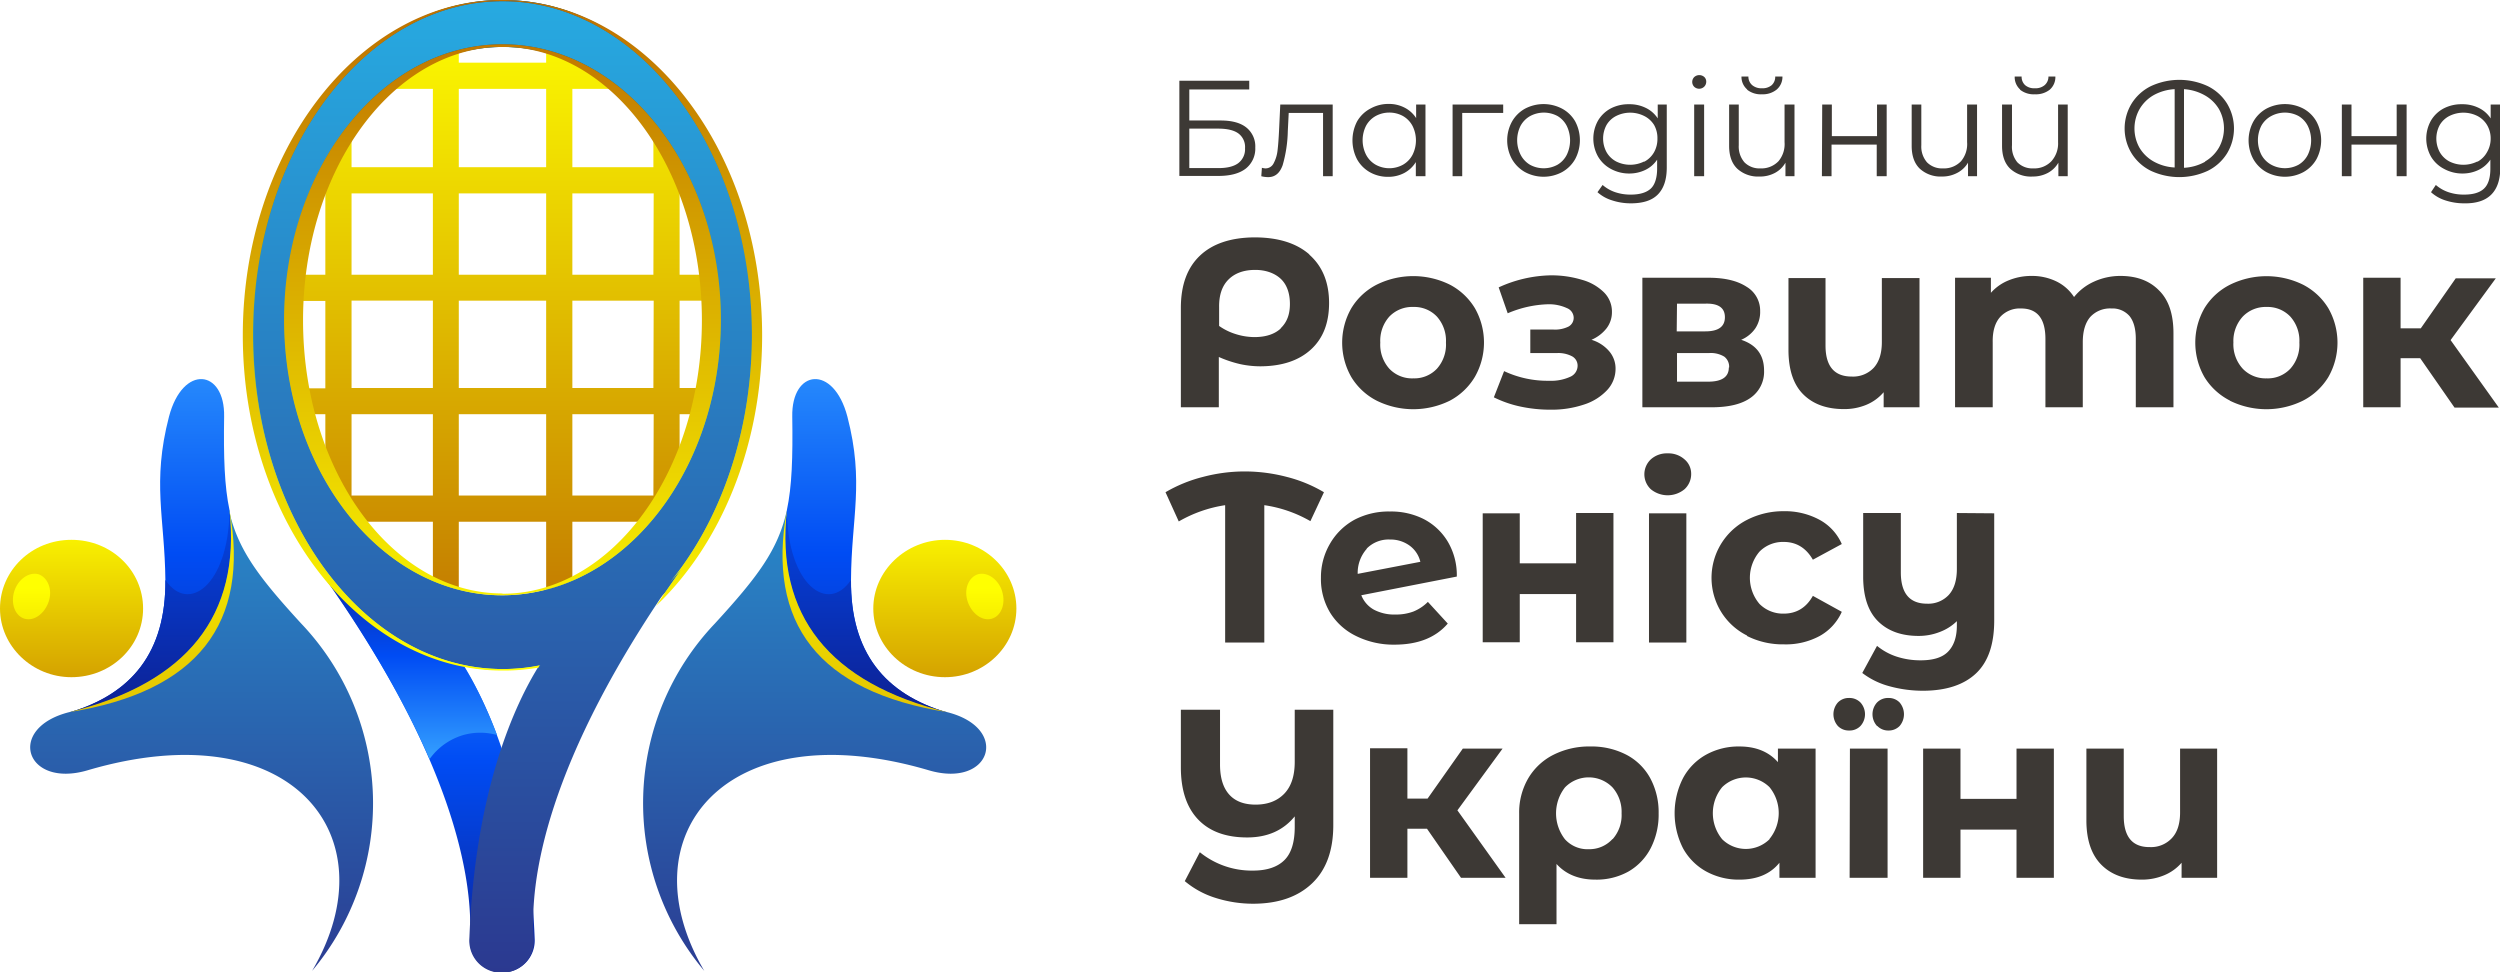 <svg xmlns="http://www.w3.org/2000/svg" xmlns:xlink="http://www.w3.org/1999/xlink" viewBox="0 0 829.9 322.8"><defs><linearGradient id="h59" x1="166.8" y1="220.7" x2="166.8" y2="1.6" gradientUnits="userSpaceOnUse"><stop offset="0" stop-color="#bd6f00"/><stop offset="1" stop-color="#ff0"/></linearGradient><linearGradient id="h63" x1="139.5" y1="182.8" x2="139.5" y2="322.8" gradientUnits="userSpaceOnUse"><stop offset="0" stop-color="#34a0ff"/><stop offset=".5" stop-color="#004cf4"/><stop offset="1" stop-color="#0d2398"/></linearGradient><linearGradient id="h65" x1="133.4" y1="183.5" x2="133.4" y2="252.1" gradientUnits="userSpaceOnUse"><stop offset="0" stop-color="#0d2398"/><stop offset=".5" stop-color="#004cf4"/><stop offset="1" stop-color="#34a0ff"/></linearGradient><linearGradient id="prefix__linear-gradient" x1="166.8" y1="322.8" x2="166.8" gradientUnits="userSpaceOnUse"><stop offset="0" stop-color="#2b3990"/><stop offset="1" stop-color="#27aae1"/><stop offset="1" stop-color="#fcee21"/></linearGradient><linearGradient id="h61" x1="167" y1="222.4" x2="167" y2="0" gradientUnits="userSpaceOnUse"><stop offset="0" stop-color="#ccf86f"/><stop offset=".5" stop-color="#38aaa0"/><stop offset="1" stop-color="#00589f"/></linearGradient><linearGradient id="h-2" x1="50.2" y1="263.9" x2="50.2" y2="103.3" xlink:href="#h65"/><linearGradient id="h-3" x1="67" y1="329.3" x2="67" y2="101.8" xlink:href="#prefix__linear-gradient"/><linearGradient id="h59-2" x1="23.8" y1="254.7" x2="23.8" y2="170.6" xlink:href="#h59"/><linearGradient id="h59-3" x1="10.5" y1="279.5" x2="10.5" y2="195.3" xlink:href="#h59"/><linearGradient id="h-4" x1="49.9" y1="231.9" x2="49.9" y2="80.8" xlink:href="#h65"/><linearGradient id="h59-4" x1="50.3" y1="371" x2="50.3" y2="144.9" xlink:href="#h59"/><linearGradient id="h-5" x1="287.2" y1="263.9" x2="287.2" y2="103.3" xlink:href="#h65"/><linearGradient id="h-6" x1="270.4" y1="329.3" x2="270.4" y2="101.8" xlink:href="#prefix__linear-gradient"/><linearGradient id="h59-5" x1="313.6" y1="254.7" x2="313.6" y2="170.6" xlink:href="#h59"/><linearGradient id="h59-6" x1="326.9" y1="279.5" x2="326.9" y2="195.3" xlink:href="#h59"/><linearGradient id="h-7" x1="287.5" y1="231.9" x2="287.5" y2="80.8" xlink:href="#h65"/><linearGradient id="h59-7" x1="287" y1="371" x2="287" y2="144.9" xlink:href="#h59"/><linearGradient id="h70" x1="166.8" y1="222.7" x2="166.8" y2="0" gradientUnits="userSpaceOnUse"><stop offset="0" stop-color="#ff0"/><stop offset="1" stop-color="#bd6f00"/></linearGradient><style>.prefix__cls-1{fill:#3d3935}</style></defs><g id="prefix__Layer_2" data-name="Layer 2"><g id="prefix__Слой_1" data-name="Слой 1"><g id="prefix__Icon_and_Text" data-name="Icon and Text"><path class="prefix__cls-1" d="M434.6 84.5q6.6 5.8 6.6 16.1 0 9.9-6 15.4t-16.6 5.6a32 32 0 0 1-6.8-.7 38.8 38.8 0 0 1-7.2-2.4v16.7H392v-33q0-11.3 6.3-17.3t18.1-6.1q11.8 0 18.3 5.7Zm-9.5 24.5c2.1-2 3.1-4.6 3.1-8.1s-1-6.4-3-8.3-5-3-8.5-3q-5.7 0-8.9 3.2t-3.1 9.2v6.2a19.5 19.5 0 0 0 5.5 2.7 20.9 20.9 0 0 0 6.2 1q5.7 0 8.8-2.9ZM457 133a21.1 21.1 0 0 1-8.4-7.8 23 23 0 0 1 0-22.9 21 21 0 0 1 8.4-7.8 27.4 27.4 0 0 1 24.3 0 21.1 21.1 0 0 1 8.3 7.8 23 23 0 0 1 0 22.8 21.2 21.2 0 0 1-8.3 7.9 27.4 27.4 0 0 1-24.3 0Zm20-10.6a12 12 0 0 0 3-8.7 12 12 0 0 0-3-8.6 10.3 10.3 0 0 0-7.8-3.2 10.5 10.5 0 0 0-8 3.2 12 12 0 0 0-3 8.6 12 12 0 0 0 3 8.7 10.4 10.4 0 0 0 8 3.2 10.3 10.3 0 0 0 7.8-3.2ZM534.1 116.5a8.8 8.8 0 0 1 2.2 5.9 10.3 10.3 0 0 1-2.8 7.1 18 18 0 0 1-7.7 4.8 33.6 33.6 0 0 1-11 1.7 47.4 47.4 0 0 1-9.9-1 37.3 37.3 0 0 1-9-3.1l3.4-8.7a34 34 0 0 0 15 3.2 15.2 15.2 0 0 0 6.9-1.3 4 4 0 0 0 2.5-3.7 3.5 3.5 0 0 0-1.8-3.1 9.8 9.8 0 0 0-5-1.1H508v-7.8h7.7a10 10 0 0 0 5-1 3.3 3.3 0 0 0 1.7-3 3.5 3.5 0 0 0-2.2-3.1 14.2 14.2 0 0 0-6.2-1.3 36.5 36.5 0 0 0-13.5 3l-3-8.6a43.2 43.2 0 0 1 17.3-4 35 35 0 0 1 10.4 1.5 16.7 16.7 0 0 1 7.3 4.2 9 9 0 0 1 2.6 6.4 8.8 8.8 0 0 1-1.8 5.5 12.7 12.7 0 0 1-5 3.8 12.4 12.4 0 0 1 5.8 3.7ZM585.6 123a10.5 10.5 0 0 1-4.4 9q-4.4 3.2-13 3.2h-23v-43h22q8 0 12.6 3a9.2 9.2 0 0 1 4.5 8.1 9.8 9.8 0 0 1-1.6 5.7 10.8 10.8 0 0 1-4.7 3.8q7.6 2.5 7.6 10.2Zm-29-13h9.5q6.5 0 6.5-4.7t-6.5-4.5h-9.4Zm17.4 12a4.2 4.2 0 0 0-1.6-3.6 8.6 8.6 0 0 0-5-1.2h-10.7v9.5H567q6.9 0 6.9-4.7ZM637.2 92.3v42.9h-11.9v-5a15.3 15.3 0 0 1-5.8 4.2 19 19 0 0 1-7.4 1.4q-8.5 0-13.4-4.8t-5-14.5V92.3H606v22.4q0 10.3 8.7 10.3a9.4 9.4 0 0 0 7.3-2.9c1.8-2 2.7-4.8 2.7-8.6V92.3ZM716.7 96.4q4.8 4.7 4.8 14.2v24.6H709v-22.7q0-5-2.1-7.6a7.5 7.5 0 0 0-6-2.5 8.9 8.9 0 0 0-7 2.8q-2.5 2.9-2.5 8.4v21.6H679v-22.7q0-10.1-8.1-10.1a8.8 8.8 0 0 0-6.9 2.8q-2.6 2.9-2.5 8.4v21.6H649v-43h11.9v5a15.6 15.6 0 0 1 5.8-4.1 19.8 19.8 0 0 1 7.6-1.5 18.5 18.5 0 0 1 8.3 1.8 14.6 14.6 0 0 1 5.9 5.2 17.8 17.8 0 0 1 6.6-5.1 21 21 0 0 1 8.8-1.9q8.1 0 12.8 4.8ZM740.3 133a21.1 21.1 0 0 1-8.5-7.8 23 23 0 0 1 0-22.9 21 21 0 0 1 8.5-7.8 27.4 27.4 0 0 1 24.2 0 21.1 21.1 0 0 1 8.4 7.8 23 23 0 0 1 0 22.9 21.2 21.2 0 0 1-8.4 7.8 27.4 27.4 0 0 1-24.3 0Zm20-10.6a12 12 0 0 0 3-8.7 12 12 0 0 0-3-8.6 10.4 10.4 0 0 0-7.9-3.2 10.5 10.5 0 0 0-7.9 3.2 12 12 0 0 0-3.1 8.6 12 12 0 0 0 3.1 8.7 10.5 10.5 0 0 0 7.9 3.2 10.3 10.3 0 0 0 7.9-3.2ZM803.4 118.9h-6.5v16.3h-12.4v-43h12.4V109h6.7l11.6-16.6h13.3l-15 20.5 16 22.4h-14.7ZM435 173a43 43 0 0 0-15.3-5.3v45.6h-13v-45.6a43.8 43.8 0 0 0-15.4 5.4l-4.4-9.7a47.7 47.7 0 0 1 12.5-5.1 54.1 54.1 0 0 1 13.7-1.8 55 55 0 0 1 14 1.8 46.5 46.5 0 0 1 12.4 5.1ZM469.2 203a14.3 14.3 0 0 0 4.8-3.2l6.6 7.2q-6 7-17.7 7a28 28 0 0 1-12.8-2.9 20.7 20.7 0 0 1-8.6-7.8 21.6 21.6 0 0 1-3-11.5 22 22 0 0 1 3-11.3 21 21 0 0 1 8.2-8 24.4 24.4 0 0 1 11.7-2.7 24 24 0 0 1 11.2 2.5 20 20 0 0 1 8 7.5 21.8 21.8 0 0 1 3 11.6l-31.7 6.2a9.4 9.4 0 0 0 4.2 4.8 14.5 14.5 0 0 0 7.2 1.6 16.4 16.4 0 0 0 5.9-1Zm-15.5-20.8a12 12 0 0 0-3 8.3l20.8-4a9.3 9.3 0 0 0-3.6-5.4 10.8 10.8 0 0 0-6.5-2 10.2 10.2 0 0 0-7.7 3ZM492.2 170.4h12.3V187h18.7v-16.7h12.4v42.9h-12.4v-16h-18.7v16h-12.3ZM548 162.4a6.8 6.8 0 0 1 0-9.9 7.9 7.9 0 0 1 5.6-2 8 8 0 0 1 5.6 2 6.2 6.2 0 0 1 2.2 4.7 6.8 6.8 0 0 1-2.2 5.2 8.8 8.8 0 0 1-11.2 0Zm-.6 8h12.4v42.9h-12.4ZM580 211a21.2 21.2 0 0 1-8.6-7.8 21.6 21.6 0 0 1 8.5-30.6 26.4 26.4 0 0 1 12.3-2.9 24 24 0 0 1 11.9 2.9 16.8 16.8 0 0 1 7.3 8l-9.6 5.2q-3.4-5.9-9.7-5.9a10.9 10.9 0 0 0-8 3.2 13.4 13.4 0 0 0 0 17.4 11 11 0 0 0 8 3.2q6.4 0 9.7-5.9l9.6 5.3a17.1 17.1 0 0 1-7.3 8 23.6 23.6 0 0 1-11.9 2.8 26.3 26.3 0 0 1-12.3-2.8ZM662 170.4V206q0 11.8-6 17.5t-17.4 5.8a42 42 0 0 1-11.4-1.5 25.7 25.7 0 0 1-9-4.4l4.9-9a20 20 0 0 0 6.6 3.6 25.3 25.3 0 0 0 7.9 1.2q6.2 0 9-2.8c2-2 3-4.9 3-8.8v-1.4a16.3 16.3 0 0 1-5.7 3.6 19.1 19.1 0 0 1-7 1.3q-8.5 0-13.4-4.8t-5-14.5v-21.5H631V190q0 10.4 8.7 10.4a9.3 9.3 0 0 0 7.2-2.9c1.8-2 2.7-4.8 2.7-8.7v-18.5ZM442.6 235.6v38.3q0 12.6-7 19.3t-19.3 6.8a41.3 41.3 0 0 1-13-2 29.3 29.3 0 0 1-10-5.5l5-9.6A27.3 27.3 0 0 0 416 289c4.6 0 8.1-1.2 10.4-3.5s3.4-6 3.4-11V271q-5.7 7-15.8 7-10.6 0-16.3-6t-5.7-17.3v-19.1h13v18.2q0 6.5 3 9.9t8.8 3.4q6 0 9.5-3.6t3.5-10.6v-17.3ZM473.7 275.1h-6.5v16.3h-12.4v-43h12.4v16.7h6.7l11.7-16.6h13.2l-15 20.5 16 22.4H485ZM540 250.6a19.1 19.1 0 0 1 7.8 7.7 23.8 23.8 0 0 1 2.8 11.7 24.4 24.4 0 0 1-2.6 11.5 19 19 0 0 1-7.4 7.8 21.7 21.7 0 0 1-11 2.7q-8.2 0-12.9-5.2v20h-12.4v-36.7a22.5 22.5 0 0 1 3-11.7 20.3 20.3 0 0 1 8.3-7.8 26.4 26.4 0 0 1 12.4-2.8 25.1 25.1 0 0 1 12 2.8Zm-4.7 28a12 12 0 0 0 3-8.6 12.3 12.3 0 0 0-3-8.6 11 11 0 0 0-15.8 0 14 14 0 0 0 0 17.2 10.1 10.1 0 0 0 8 3.3 10.3 10.3 0 0 0 7.8-3.4ZM602.7 248.5v42.9h-12v-5q-4.5 5.6-13.3 5.6a22.4 22.4 0 0 1-11-2.7 19.5 19.5 0 0 1-7.7-7.7 25.7 25.7 0 0 1 0-23.3 19.4 19.4 0 0 1 7.7-7.8 22.3 22.3 0 0 1 11-2.7q8.2 0 12.8 5.2v-4.5Zm-15.3 30a13.6 13.6 0 0 0 0-17.2 11.2 11.2 0 0 0-15.7 0 13.6 13.6 0 0 0 0 17.3 11.2 11.2 0 0 0 15.7 0ZM610.1 241a5.9 5.9 0 0 1 0-7.8 5 5 0 0 1 3.7-1.5 5.1 5.1 0 0 1 3.8 1.5 5.8 5.8 0 0 1 0 7.8 5 5 0 0 1-3.8 1.5 5 5 0 0 1-3.7-1.5Zm4 7.5h12.5v42.9H614Zm9-7.5a5.8 5.8 0 0 1 0-7.8 5.1 5.1 0 0 1 3.8-1.5 5 5 0 0 1 3.7 1.5 6 6 0 0 1 0 7.8 5 5 0 0 1-3.7 1.5 5 5 0 0 1-3.7-1.5ZM638.4 248.5h12.4v16.7h18.6v-16.7h12.4v42.9h-12.4v-16h-18.6v16h-12.4ZM736 248.5v42.9h-11.8v-5a15.3 15.3 0 0 1-5.9 4.2 19 19 0 0 1-7.3 1.4q-8.5 0-13.4-4.9t-5-14.4v-24.2H705v22.4q0 10.4 8.7 10.3a9.4 9.4 0 0 0 7.2-2.9q2.8-2.9 2.8-8.6v-21.2Z"/></g><path d="M225.6 99.8h25.3c-.2-2.9-.6-5.8-1-8.6h-24.3v-27h17.8c-1-3-2.2-5.9-3.4-8.7h-14.4V31.3l-1.5-1.8a94 94 0 0 0-7.1-7.8l-.9-.9H190V4.2a69.3 69.3 0 0 0-8.7-2.6v19.2h-29V1.6a68.8 68.8 0 0 0-8.6 2.6v16.6h-26.1l-.9.9a90.7 90.7 0 0 0-7.2 7.8l-1.4 1.8v24.2H93.7q-1.9 4.2-3.5 8.7H108v27H83.8l-1 8.7H108v29H83.4c.3 2.9.8 5.8 1.3 8.6H108v27H92.8c1.2 3 2.5 5.9 4 8.7H108V191a95.5 95.5 0 0 0 7.2 8.2l1.5 1.5a86.7 86.7 0 0 0 8.4 7.1h18.6v10.3a68.8 68.8 0 0 0 8.6 2.6v-12.8h29v12.8a69.3 69.3 0 0 0 8.7-2.6v-10.3h18.6a86.7 86.7 0 0 0 8.3-7.1l1.5-1.5a97.4 97.4 0 0 0 7.2-8.2v-17.9H237c1.4-2.8 2.8-5.7 4-8.6h-15.4v-27h23.3c.6-2.9 1-5.8 1.4-8.7h-24.7Zm-8.7 29H190v-29h27Zm-64.6 0v-29h29v29Zm29 8.7v27h-29v-27Zm-29-46.3v-27h29v27Zm64.6 0H190v-27h27Zm0-61.7v26H190v-26Zm-35.6 0v26h-29v-26Zm-64.6 0h27v26h-27Zm0 34.7h27v27h-27Zm0 35.6h27v29h-27Zm0 37.7h27v27h-27Zm0 61.7v-26h27v26Zm35.6 0v-26h29v26Zm64.6 0H190v-26h27Zm0-34.7H190v-27h27Z" fill="url(#h59)"/><path d="m101.5 182.8 47 30.3s26.4 30 29 98.7a10.6 10.6 0 0 1-10.6 11h-.4a10.6 10.6 0 0 1-10.5-11.3c1-18.5-4.3-60.3-54.5-128.7Z" fill="url(#h63)" fill-rule="evenodd"/><path d="M153.8 244a21 21 0 0 0-11.2 8c-8.2-18.8-21-41.6-40.8-68.5l47 30.4s8.4 9.5 16.2 30.1a20.7 20.7 0 0 0-11.2 0Z" fill="url(#h65)" fill-rule="evenodd"/><path d="M166.8 15.6c39 0 70.7 40.8 70.7 91s-31.7 91-70.7 91-70.7-40.8-70.7-91 31.7-91 70.7-91m0-15.6c-46.6 0-84.5 49.8-84.5 111.2s37.9 111.2 84.5 111.2 84.5-49.8 84.5-111.2S213.5 0 166.8 0ZM226 188.8c-21 26.6-47 32.1-47 32.1-7.8 12.4-21.4 41.1-23.2 91a10.6 10.6 0 0 0 10.6 11h.3a10.5 10.5 0 0 0 10.5-11.3c-1.4-18 3-58.1 48.8-122.8Z" fill="url(#prefix__linear-gradient)"/><path d="M251.5 111.2c0-56.6-32.2-103.3-73.7-110.3a67.3 67.3 0 0 0-11-.9h-2C119 1.6 82.5 50.7 82.5 111.2c0 61.4 37.8 111.2 84.5 111.2a63.6 63.6 0 0 0 12-1.2l.2-.3h.2a62.2 62.2 0 0 1-12.6 1.2c-45.6 0-82.7-49.7-82.7-110.9S121 .4 166.8.4s82.8 49.7 82.8 110.8c0 32.5-10.5 61.7-27.1 82l3.7-4.3-6.1 8.8c19.1-20.4 31.4-51.6 31.4-86.5Zm-84.7-96.5c-40 0-72.4 41-72.4 91.5 0 49.7 31.6 90.3 70.8 91.4-38.2-1.2-69-41.6-69-91 0-48.6 29.8-88.4 67.1-90.9a45 45 0 0 1 3.5-.1h1.7c38.3 1 69.2 41.5 69.2 91 0 46.1-26.8 84.3-61.4 90.2 35.5-5.9 63-44.3 63-90.7 0-50.4-32.5-91.4-72.5-91.4Z" fill="url(#h61)"/><path d="M76.2 169.4c-1.7-8-2-17.5-1.8-31.1.3-15.7-13.7-17.5-18.3 0-5.7 22-1.4 33.5-1.2 54.3.2 24-11.2 37.8-31.9 43.9 41.8-5.6 59-29 53.2-67Z" fill="url(#h-2)" fill-rule="evenodd"/><path d="M76.2 169.4q5.6 52.4-53.2 67c-21.1 5.3-14.6 25.4 6.1 19.3 67.2-19.8 101 21.5 74.5 66.6A86.6 86.6 0 0 0 100 207c-14.3-15.6-21-24.5-24-37.6Z" fill="url(#h-3)" fill-rule="evenodd"/><path d="M23.7 224.8c13.2 0 23.8-10.2 23.8-22.8S37 179.2 23.7 179.2 0 189.5 0 202s10.7 22.8 23.7 22.8Z" fill="url(#h59-2)" fill-rule="evenodd"/><path d="M12.7 190.6c3.1 1 4.8 5 3.5 9s-4.8 6.7-8 5.8-4.7-5-3.5-9 4.8-6.6 8-5.8Z" fill="url(#h59-3)" fill-rule="evenodd"/><path d="M23 236.5q58.8-14.7 53.2-67c-.4 25-13.8 34.3-21.3 23 .2 24-11.2 37.9-31.9 44Z" fill="url(#h-4)" fill-rule="evenodd"/><path d="M76.2 169.4q5.6 52.4-53.2 67c42.6-6.8 60-29.4 53.2-67Z" fill="url(#h59-4)" fill-rule="evenodd"/><path d="M261.2 169.4c1.7-8 2-17.5 1.8-31.1-.3-15.7 13.7-17.5 18.3 0 5.7 22 1.3 33.5 1.2 54.3-.2 24 11.2 37.8 31.9 43.9-41.8-5.6-59-29-53.2-67Z" fill="url(#h-5)" fill-rule="evenodd"/><path d="M261.2 169.4q-5.6 52.4 53.2 67c21.1 5.3 14.6 25.4-6.1 19.3-67.2-19.8-101 21.5-74.5 66.6a86.5 86.5 0 0 1 3.5-115.3c14.3-15.6 21-24.5 23.9-37.6Z" fill="url(#h-6)" fill-rule="evenodd"/><path d="M313.7 224.8c13 0 23.7-10.2 23.7-22.8s-10.7-22.8-23.7-22.8-23.8 10.3-23.8 22.8 10.6 22.8 23.8 22.8Z" fill="url(#h59-5)" fill-rule="evenodd"/><path d="M324.7 190.6c-3.2 1-4.8 5-3.5 9s4.8 6.7 8 5.8 4.7-5 3.5-9-4.8-6.6-8-5.8Z" fill="url(#h59-6)" fill-rule="evenodd"/><path d="M314.4 236.5q-58.8-14.7-53.2-67c.3 25 13.8 34.3 21.3 23-.2 24 11.2 37.9 31.9 44Z" fill="url(#h-7)" fill-rule="evenodd"/><path d="M261.2 169.4q-5.6 52.4 53.2 67c-42.7-6.8-60-29.4-53.2-67Z" fill="url(#h59-7)" fill-rule="evenodd"/><path d="M166.8 14.7c-40 0-72.4 41-72.4 91.5 0 49.7 31.6 90.3 70.8 91.4h1.6a55.5 55.5 0 0 0 9.5-.8c35.5-5.9 63-44.3 63-90.7 0-50.4-32.5-91.4-72.5-91.4Zm0 182.3c-36.5 0-66.2-40.6-66.2-90.7 0-48.4 27.9-88 62.7-90.6a45 45 0 0 1 3.5-.1h1.7c35.7 1.3 64.5 41.5 64.5 90.7 0 50-29.7 90.8-66.2 90.8Zm0-182.3c-40 0-72.4 41-72.4 91.5 0 49.7 31.6 90.3 70.8 91.4h1.6a55.5 55.5 0 0 0 9.5-.8c35.5-5.9 63-44.3 63-90.7 0-50.4-32.5-91.4-72.5-91.4Zm0 182.4c-36.5 0-66.2-40.7-66.2-90.8 0-48.4 27.9-88 62.7-90.6a45 45 0 0 1 3.5-.1h1.7c35.7 1.3 64.5 41.5 64.5 90.7 0 50-29.7 90.8-66.2 90.8ZM177.8.9a67.3 67.3 0 0 0-11-.9h-2c-46.6 1.4-84.2 50.8-84.2 111.3 0 61.4 38.7 111.3 86.2 111.3a66.5 66.5 0 0 0 12-1l.1-.4.2-.3.3-.1a62.2 62.2 0 0 1-12.6 1.3C121.2 222 84 172.3 84 111.2S121.2.4 166.8.4s82.8 49.7 82.8 110.8c0 32.5-10.5 61.7-27.1 82l3.7-4.3-6.1 8.8-2.3 3.4c21.4-20.3 35.2-53 35.2-89.7C253 54.7 220.2 7.9 177.8.9Zm-11 13.8c-40 0-72.5 41-72.5 91.5 0 49.7 31.6 90.3 70.8 91.4h1.7a55.5 55.5 0 0 0 9.5-.8c35.5-5.9 63-44.3 63-90.7 0-50.4-32.5-91.4-72.5-91.4Zm0 182.3c-36.5 0-66.2-40.6-66.2-90.7 0-48.4 27.8-88 62.7-90.6a45 45 0 0 1 3.5-.1h1.7c35.7 1.3 64.5 41.5 64.5 90.7 0 50-29.7 90.8-66.2 90.8Z" fill="url(#h70)"/><path class="prefix__cls-1" d="M391.5 26.8h23.2v2.9h-19.9V40h10.4q5.6 0 8.5 2.3a8 8 0 0 1 3 6.7 8.4 8.4 0 0 1-3.2 7c-2.1 1.6-5.1 2.4-9 2.4h-13Zm13 29q4.3 0 6.5-1.6a5.8 5.8 0 0 0 2.3-5 5.6 5.6 0 0 0-2.2-4.9q-2.2-1.6-6.7-1.6h-9.6v13.1ZM442.4 34.7v23.8h-3.2v-21h-11.4l-.3 6a43.9 43.9 0 0 1-1.7 11.3q-1.4 4-4.8 4a9.2 9.2 0 0 1-2.3-.3l.2-2.8a5.8 5.8 0 0 0 1.1.2 3 3 0 0 0 2.8-1.7 11.8 11.8 0 0 0 1.3-4.3q.3-2.5.5-6.7l.4-8.5ZM473.2 34.7v23.8H470v-4.7a10 10 0 0 1-3.8 3.6 11.3 11.3 0 0 1-5.4 1.3 12.1 12.1 0 0 1-6-1.5 11.1 11.1 0 0 1-4.3-4.3 13.7 13.7 0 0 1 0-12.6A11 11 0 0 1 455 36a12.2 12.2 0 0 1 6-1.5 11.2 11.2 0 0 1 5.2 1.2 9.9 9.9 0 0 1 3.9 3.5v-4.5Zm-7.5 20a8.2 8.2 0 0 0 3.2-3.3 10.7 10.7 0 0 0 0-9.6 8.2 8.2 0 0 0-3.2-3.3 9.5 9.5 0 0 0-9 0 8.2 8.2 0 0 0-3.2 3.2 10.7 10.7 0 0 0 0 9.7 8.2 8.2 0 0 0 3.2 3.3 9.4 9.4 0 0 0 9 0ZM499 37.5h-13.6v21h-3.2V34.7H499ZM506.2 57.1a11.4 11.4 0 0 1-4.3-4.3 13 13 0 0 1 0-12.4 11.2 11.2 0 0 1 4.3-4.3 13.2 13.2 0 0 1 12.4 0 11 11 0 0 1 4.3 4.2 13.3 13.3 0 0 1 0 12.5 11.3 11.3 0 0 1-4.3 4.3 13 13 0 0 1-12.4 0Zm10.8-2.4a8 8 0 0 0 3.1-3.3 11 11 0 0 0 0-9.6 8 8 0 0 0-3.1-3.3 9.6 9.6 0 0 0-9 0 8.2 8.2 0 0 0-3.2 3.2 10.7 10.7 0 0 0 0 9.7 8.2 8.2 0 0 0 3.1 3.3 9.5 9.5 0 0 0 9.1 0ZM553.3 34.7v20.9q0 6-3 9c-2 2-5 2.9-9 2.9a19.9 19.9 0 0 1-6.2-1 12.8 12.8 0 0 1-4.8-2.7l1.7-2.4a12.5 12.5 0 0 0 4.2 2.4 15.7 15.7 0 0 0 5.2.8c3 0 5.2-.7 6.6-2s2.1-3.7 2.1-6.6v-3a9.8 9.8 0 0 1-3.9 3.4 12.2 12.2 0 0 1-5.3 1.2 12.6 12.6 0 0 1-6.1-1.5 10.9 10.9 0 0 1-4.3-4.1 12.2 12.2 0 0 1 0-12 10.8 10.8 0 0 1 4.2-4 12.7 12.7 0 0 1 6.1-1.4 12.1 12.1 0 0 1 5.5 1.2 9.8 9.8 0 0 1 4 3.5v-4.6Zm-7.5 19a8 8 0 0 0 3.3-3.2 9 9 0 0 0 1.1-4.5 8.8 8.8 0 0 0-1.1-4.5 8.1 8.1 0 0 0-3.3-3 10.4 10.4 0 0 0-9.3 0 7.8 7.8 0 0 0-3.2 3 9.5 9.5 0 0 0 0 9 8 8 0 0 0 3.2 3.1 10.4 10.4 0 0 0 9.3 0ZM562.4 28.8a2.3 2.3 0 0 1 0-3.2 2.5 2.5 0 0 1 3.4 0 2.1 2.1 0 0 1 .6 1.6 2.3 2.3 0 0 1-.7 1.6 2.4 2.4 0 0 1-3.3 0Zm0 5.9h3.3v23.8h-3.3ZM595.7 34.7v23.8h-3V54a8.7 8.7 0 0 1-3.5 3.4 10.4 10.4 0 0 1-5.1 1.2 10.2 10.2 0 0 1-7.4-2.6q-2.7-2.6-2.7-7.6V34.7h3.2v13.5a8 8 0 0 0 1.9 5.7 7 7 0 0 0 5.3 2 7.8 7.8 0 0 0 6-2.4 8.8 8.8 0 0 0 2-6.3V34.7Zm-15.7-5a5.5 5.5 0 0 1-1.9-4.3h2.3a3.7 3.7 0 0 0 1.3 2.9 4.7 4.7 0 0 0 3.2 1 4.7 4.7 0 0 0 3.2-1 3.7 3.7 0 0 0 1.2-2.9h2.4a5.5 5.5 0 0 1-2 4.4 7.3 7.3 0 0 1-4.8 1.5 7.3 7.3 0 0 1-4.9-1.5ZM604.9 34.7h3.2v10.5h15V34.7h3.2v23.8H623V48h-15v10.5h-3.2ZM656.3 34.7v23.8h-3V54a8.8 8.8 0 0 1-3.6 3.4 10.5 10.5 0 0 1-5 1.2 10.2 10.2 0 0 1-7.4-2.6q-2.7-2.6-2.7-7.6V34.7h3.2v13.5a8 8 0 0 0 1.9 5.7 7 7 0 0 0 5.3 2 7.8 7.8 0 0 0 6-2.4 8.8 8.8 0 0 0 2-6.3V34.7ZM686.4 34.7v23.8h-3.1V54a8.8 8.8 0 0 1-3.5 3.4 10.5 10.5 0 0 1-5 1.2 10.2 10.2 0 0 1-7.5-2.6q-2.7-2.6-2.7-7.6V34.7h3.3v13.5a8 8 0 0 0 1.8 5.7 7 7 0 0 0 5.3 2 7.8 7.8 0 0 0 6-2.4 8.8 8.8 0 0 0 2.2-6.3V34.7Zm-15.8-5a5.5 5.5 0 0 1-1.8-4.3h2.3a3.7 3.7 0 0 0 1.2 2.9 4.6 4.6 0 0 0 3.2 1 4.7 4.7 0 0 0 3.2-1 3.7 3.7 0 0 0 1.3-2.9h2.3a5.5 5.5 0 0 1-1.9 4.4 7.4 7.4 0 0 1-4.9 1.5 7.3 7.3 0 0 1-4.9-1.5ZM732.9 28.6a15.7 15.7 0 0 1 6.4 5.8 16 16 0 0 1 0 16.5 15.7 15.7 0 0 1-6.4 5.8 22.4 22.4 0 0 1-18.9 0 15.7 15.7 0 0 1-6.4-5.8 15.9 15.9 0 0 1 0-16.5 15.7 15.7 0 0 1 6.4-5.8 22.4 22.4 0 0 1 18.9 0ZM710.2 49a12.7 12.7 0 0 0 4.7 4.6 16 16 0 0 0 7 2v-26a16.2 16.2 0 0 0-7 2 12.7 12.7 0 0 0-4.7 4.7 13.1 13.1 0 0 0 0 12.7Zm21.8 4.6a12.7 12.7 0 0 0 4.6-4.6 13.1 13.1 0 0 0 0-12.8 12.7 12.7 0 0 0-4.6-4.5 16.2 16.2 0 0 0-7-2.1v26.1a16 16 0 0 0 7-2ZM752.3 57.1a11.4 11.4 0 0 1-4.3-4.3 13.1 13.1 0 0 1 0-12.4 11.2 11.2 0 0 1 4.3-4.3 13.2 13.2 0 0 1 12.4 0 11 11 0 0 1 4.3 4.3 13.3 13.3 0 0 1 0 12.4 11.2 11.2 0 0 1-4.3 4.3 13 13 0 0 1-12.4 0Zm10.7-2.4a8 8 0 0 0 3.1-3.3 11 11 0 0 0 0-9.6 8 8 0 0 0-3.1-3.3 9.6 9.6 0 0 0-9 0 8.2 8.2 0 0 0-3.3 3.2 10.7 10.7 0 0 0 0 9.7 8.2 8.2 0 0 0 3.3 3.3 9.5 9.5 0 0 0 9 0ZM777.4 34.7h3.2v10.5h15V34.7h3.3v23.8h-3.3V48h-15v10.5h-3.2ZM830 34.7v20.9q0 6-3 9t-9 2.9a19.9 19.9 0 0 1-6.3-1 12.8 12.8 0 0 1-4.7-2.7l1.6-2.4a12.5 12.5 0 0 0 4.2 2.4 15.7 15.7 0 0 0 5.2.8q4.5 0 6.6-2t2.1-6.6v-3a9.8 9.8 0 0 1-3.9 3.4 12.2 12.2 0 0 1-5.4 1.2 12.6 12.6 0 0 1-6-1.5A10.8 10.8 0 0 1 807 52a12.2 12.2 0 0 1 0-12 10.7 10.7 0 0 1 4.2-4 12.7 12.7 0 0 1 6.1-1.4 12.1 12.1 0 0 1 5.5 1.2 9.8 9.8 0 0 1 4 3.5v-4.6Zm-7.6 19a8 8 0 0 0 3.2-3.2 8.8 8.8 0 0 0 1.2-4.5 8.7 8.7 0 0 0-1.2-4.5 8 8 0 0 0-3.2-3 10.4 10.4 0 0 0-9.3 0 7.8 7.8 0 0 0-3.2 3 9.5 9.5 0 0 0 0 9 8 8 0 0 0 3.2 3.1 10.4 10.4 0 0 0 9.3 0Z"/></g></g></svg>